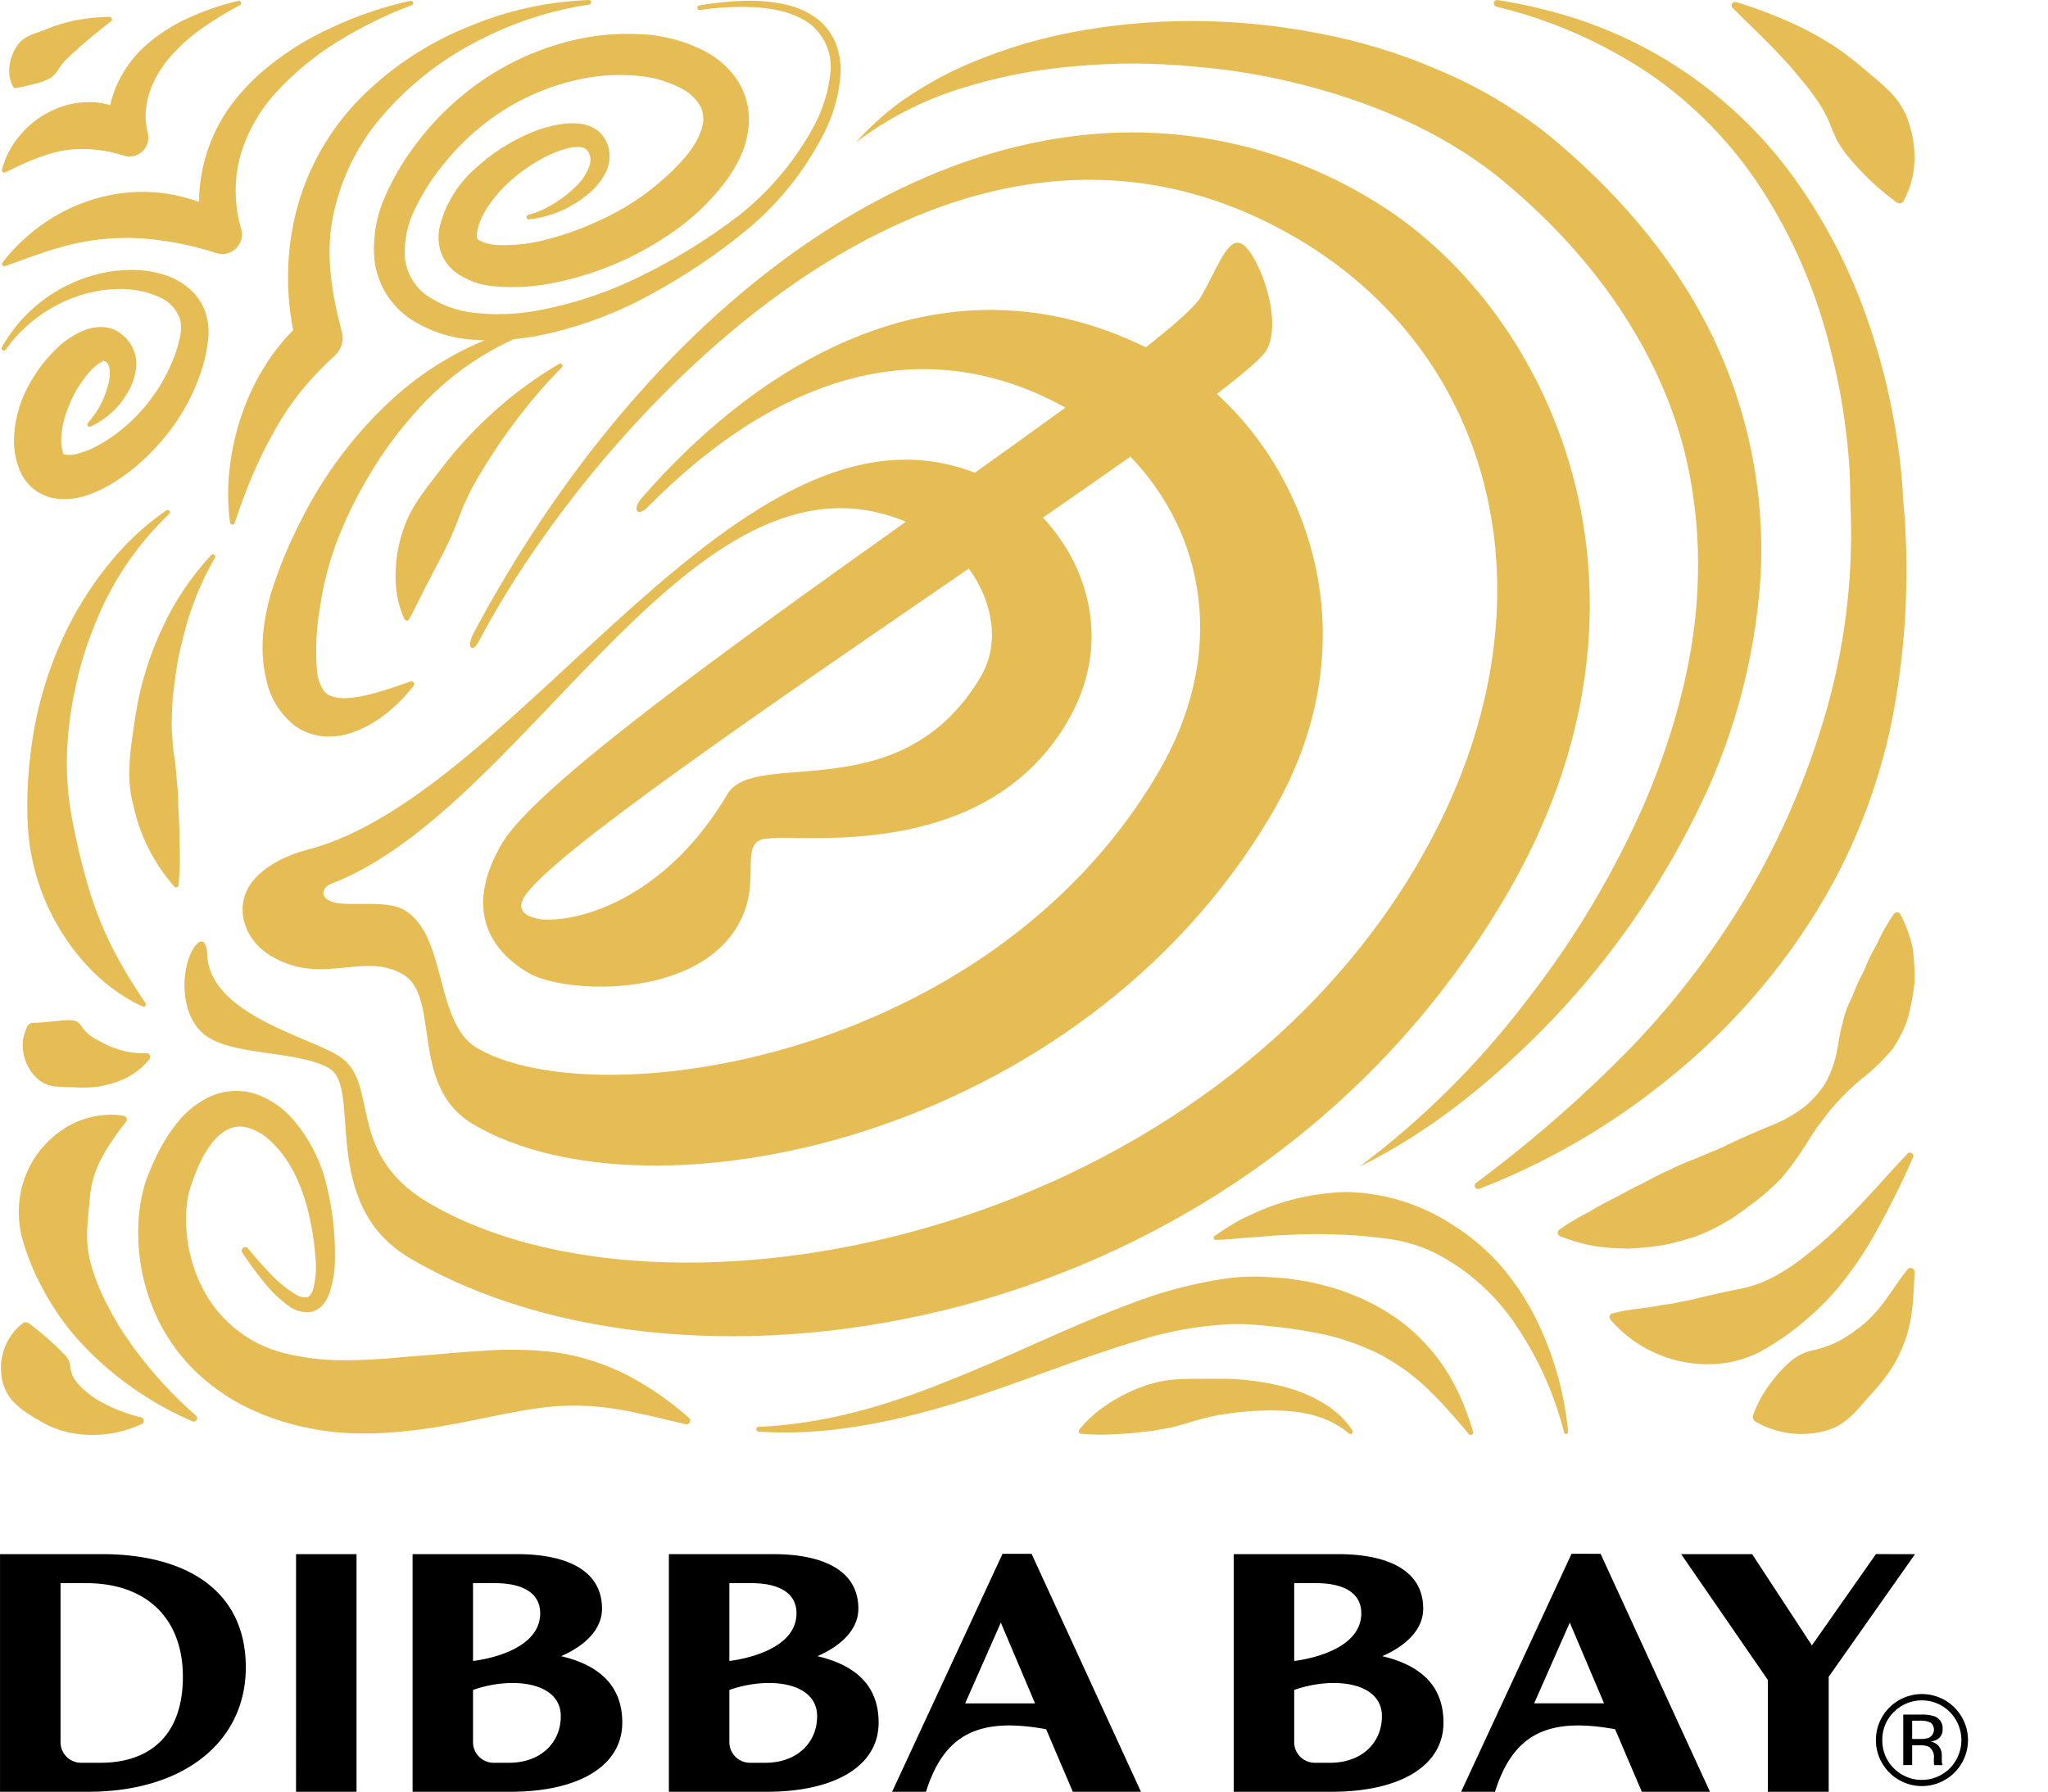 <svg xmlns="http://www.w3.org/2000/svg" xmlns:xlink="http://www.w3.org/1999/xlink" width="398.746" height="348.942" viewBox="0 0 398.746 348.942"><defs><clipPath id="a"><path d="M683.386,404.925c-.806.014-1.619.014-2.435.011-1.629,0-3.262-.011-4.894.082a23.522,23.522,0,0,0-7.13,1.477,30.909,30.909,0,0,0-6.559,3.308,23.23,23.23,0,0,0-5.643,5.033.519.519,0,0,0-.1.259.5.5,0,0,0,.44.547h.025a44.338,44.338,0,0,0,7.286.039c2.321-.092,4.533-.373,6.733-.632l3.237-.575c1.075-.224,2.126-.568,3.187-.841a48.387,48.387,0,0,1,6.417-1.661l3.269-.483,3.283-.291,3.29-.142,3.269.124c4.355.28,8.671,1.445,12.149,4.383l.021.021a.461.461,0,0,0,.525.039.45.45,0,0,0,.138-.618c-2.6-4.167-7.347-6.665-11.986-8.163a48.944,48.944,0,0,0-14.254-1.92ZM450.957,394.156a10.808,10.808,0,0,0-3.546,4.955,13.069,13.069,0,0,0-.628,2.8,17.915,17.915,0,0,0,.146,2.917,9.036,9.036,0,0,0,2.889,5.182,15.31,15.31,0,0,0,2.442,1.846,24.366,24.366,0,0,0,2.516,1.512,15.97,15.97,0,0,0,2.541,1.189,17.074,17.074,0,0,0,2.584.809,22.474,22.474,0,0,0,14.293-1.643.7.7,0,0,0,.373-.447.682.682,0,0,0-.486-.841l-.036-.007a30.881,30.881,0,0,1-7.7-2.949,15.765,15.765,0,0,1-3-2.066,8.632,8.632,0,0,1-1.2-1.111,6.568,6.568,0,0,1-.969-1.185,3.607,3.607,0,0,1-.639-1.317,5.1,5.1,0,0,1-.284-1.4,3.7,3.7,0,0,0-1.154-2.247,58.138,58.138,0,0,0-6.843-6l-.053-.039a1.019,1.019,0,0,0-1.249.039m239.808-9.121a42.865,42.865,0,0,0-5.249.326,87.649,87.649,0,0,0-19.4,5.171c-12.216,4.6-23.524,10.367-35.283,14.939-11.663,4.735-23.865,8.291-36.571,8.816a.472.472,0,0,0-.44.43.465.465,0,0,0,.433.493c12.855.933,25.785-1.757,38.083-5.452,12.3-3.791,24.145-8.8,36.074-12.323a70.381,70.381,0,0,1,17.8-3.148c1.452,0,2.886-.025,4.291.092,1.409.089,2.953.277,4.422.415,2.96.309,5.856.777,8.71,1.345a45.046,45.046,0,0,1,8.241,2.527,39.31,39.31,0,0,1,3.918,1.785c1.225.745,2.5,1.441,3.681,2.3,4.845,3.276,8.905,7.989,13.121,12.962a.466.466,0,0,0,.493.146.472.472,0,0,0,.316-.589c-1.81-6.2-4.7-12.447-9.587-17.487-4.76-5.15-11.248-8.618-17.856-10.623-1.665-.394-3.336-.93-5.022-1.2-1.686-.22-3.375-.611-5.072-.685-1.54-.067-3.024-.245-4.607-.245h-.493m127.2-1.395c-2.46,3.091-4.312,6.453-6.612,8.8a19.724,19.724,0,0,1-3.563,3.109,15.944,15.944,0,0,1-1.881,1.285,17.007,17.007,0,0,1-2.026,1.114,19.936,19.936,0,0,1-4.565,1.484,10.18,10.18,0,0,0-4.255,2.222,25.975,25.975,0,0,0-3.716,4.082,23.966,23.966,0,0,0-3.393,6.158l-.025.05a1.122,1.122,0,0,0,.518,1.366,17.853,17.853,0,0,0,13.239,1.839,13.027,13.027,0,0,0,2.885-1.115,15.407,15.407,0,0,0,2.534-1.92c.781-.706,1.508-1.622,2.229-2.421l2.186-2.453a26.758,26.758,0,0,0,2.091-2.541,26.244,26.244,0,0,0,1.853-2.751,28.542,28.542,0,0,0,2.555-6.03c1.118-4.174,1.15-7.968,1.345-11.72v-.032a.784.784,0,0,0-1.395-.522M705.423,368.754A46.2,46.2,0,0,0,693.59,371.5c-1.874.713-3.691,1.583-5.48,2.435a59.15,59.15,0,0,0-5.061,3.187.4.4,0,0,0-.177.344.41.41,0,0,0,.422.412h.025c2.019-.028,3.94-.231,5.842-.412,1.917-.114,3.8-.27,5.65-.433,3.727-.181,7.361-.394,10.911-.227a87.8,87.8,0,0,1,10.435.784,30.058,30.058,0,0,1,9.991,2.907,41.845,41.845,0,0,1,15.808,14.335,65.377,65.377,0,0,1,9.146,20.5v.032a.4.4,0,0,0,.426.3.394.394,0,0,0,.366-.433,62.913,62.913,0,0,0-6.478-22.449A50.224,50.224,0,0,0,738.7,382.8a42.663,42.663,0,0,0-9.416-7.936,39.156,39.156,0,0,0-20.44-6.307,29.833,29.833,0,0,0-3.418.2m112.561-7.666c-4.291,4.483-8.231,9.193-12.493,13.342a66.927,66.927,0,0,1-6.513,5.835,43.5,43.5,0,0,1-6.85,4.706,24.111,24.111,0,0,1-7.333,2.559c-2.449.476-4.714.99-7.12,1.565a29.411,29.411,0,0,1-3.716.8c-.649.138-1.3.33-1.973.44-.674.06-1.363.156-2.062.263-2.843.646-5.81.66-9.338,1.572l-.089.014a.8.8,0,0,0-.28.149.755.755,0,0,0-.1,1.054,24.921,24.921,0,0,0,18.683,8.7,21.841,21.841,0,0,0,10.623-2.5,51.3,51.3,0,0,0,8.7-6.073,53.8,53.8,0,0,0,7.028-7.145,75.512,75.512,0,0,0,5.487-7.929,170.6,170.6,0,0,0,8.419-16.617.671.671,0,0,0-.142-.763.658.658,0,0,0-.458-.177.623.623,0,0,0-.468.2m-358.224-5.3a19.156,19.156,0,0,0-8.05,9.2,19.819,19.819,0,0,0-.958,12,45.164,45.164,0,0,0,4.071,10.268,52.741,52.741,0,0,0,5.7,8.621,62.944,62.944,0,0,0,7.06,7.1,65.408,65.408,0,0,0,16.447,10.232.674.674,0,0,0,.763-.174.653.653,0,0,0-.068-.93,81.794,81.794,0,0,1-12.362-13.569,55.213,55.213,0,0,1-4.646-7.517,42.742,42.742,0,0,1-3.265-7.8,21.886,21.886,0,0,1-.873-7.748c.16-2.424.351-4.483.564-6.531a19.976,19.976,0,0,1,1.913-6.421,44.233,44.233,0,0,1,5.051-7.6l.014-.007a.79.79,0,0,0,.142-.341.751.751,0,0,0-.625-.866,15.739,15.739,0,0,0-2.52-.206,17.01,17.01,0,0,0-8.359,2.279m28.007-5.938a17.482,17.482,0,0,0-6.694,5.249,33.485,33.485,0,0,0-4.08,6.541c-.55,1.121-1.022,2.247-1.48,3.375a24.95,24.95,0,0,0-1.21,3.858,33.662,33.662,0,0,0-.82,7.73,39.128,39.128,0,0,0,3.07,15.059,36.206,36.206,0,0,0,9.185,12.859,43.643,43.643,0,0,0,6.467,4.7,45.62,45.62,0,0,0,7.169,3.3,52.956,52.956,0,0,0,15,3,70.987,70.987,0,0,0,7.432-.057c2.46-.177,4.688-.4,7.024-.72,9.281-1.221,17.881-3.812,25.789-4.444a50.811,50.811,0,0,1,12.362.607c4.266.689,8.585,1.853,13.1,2.875h.018a.731.731,0,0,0,.692-.224.717.717,0,0,0-.06-1.008,60.2,60.2,0,0,0-11.553-8.075,45.36,45.36,0,0,0-14.048-4.635,70.51,70.51,0,0,0-14.537-.348c-4.628.263-9.015.717-13.356,1.043-2.144.146-4.383.426-6.417.515-2.048.17-4.057.259-6.062.266a48.077,48.077,0,0,1-11.613-1.082,24.567,24.567,0,0,1-17.132-12.941,29.42,29.42,0,0,1-3.113-11.042,28.537,28.537,0,0,1,.114-5.707,15.149,15.149,0,0,1,.571-2.651c.309-.983.635-1.963,1.012-2.889,1.43-3.716,3.585-7.2,6.137-8.529a5.39,5.39,0,0,1,4.053-.454,10.684,10.684,0,0,1,4.458,2.612c5.778,5.3,8.135,14.382,8.777,22.9a17.425,17.425,0,0,1-.486,6.027c-.3.866-.7,1.366-1.086,1.487a3.214,3.214,0,0,1-2.2-.483,22.493,22.493,0,0,1-4.948-4c-1.551-1.572-3-3.269-4.422-5a.715.715,0,0,0-.93-.146.707.707,0,0,0-.188.973c1.271,1.878,2.584,3.741,4.039,5.516a24.332,24.332,0,0,0,5.107,4.933,5.851,5.851,0,0,0,4.21,1.086,4.187,4.187,0,0,0,2.236-1.3,6.468,6.468,0,0,0,1.182-1.874,20.255,20.255,0,0,0,1.26-7.279A55.982,55.982,0,0,0,510.24,367.5a30.485,30.485,0,0,0-6.651-13.139,16.986,16.986,0,0,0-6.722-4.717,11.71,11.71,0,0,0-4.27-.777,12.01,12.01,0,0,0-4.831.983M459.3,335.108a14.429,14.429,0,0,0-1.576.149c-1.111.068-2.616.312-4.689.348h-.028a1.269,1.269,0,0,0-1.09.657,9.49,9.49,0,0,0-.88,2.829,9.29,9.29,0,0,0,.149,2.612,9.15,9.15,0,0,0,2.13,4.248,7.273,7.273,0,0,0,1.739,1.377,7.912,7.912,0,0,0,2.094.66l2.2.138c.728.011,1.441,0,2.115.071a27.535,27.535,0,0,0,4.064-.135,23.945,23.945,0,0,0,3.9-.983,13.629,13.629,0,0,0,6.282-4.437.709.709,0,0,0,.138-.451.72.72,0,0,0-.745-.678h-.05a14.789,14.789,0,0,1-6.041-.955,14.972,14.972,0,0,1-2.559-1.132,17.243,17.243,0,0,1-2.279-1.313,7.885,7.885,0,0,1-1.778-1.934,2.215,2.215,0,0,0-1.821-1.075c-.213-.011-.429-.025-.667-.025-.188,0-.387.007-.607.025m356.041-20.717-.039.057a34.463,34.463,0,0,0-3.248,5.739,40.051,40.051,0,0,0-2.58,5.324,40.214,40.214,0,0,0-2.31,5.129,18.71,18.71,0,0,0-1.867,5.26c-.572,1.8-.738,3.865-1.189,5.874a21.6,21.6,0,0,1-2.172,5.686,20.7,20.7,0,0,1-3.968,4.472,26.8,26.8,0,0,1-5.214,3.127c-3.808,1.594-7.414,3.067-10.8,4.791-1.782.71-3.493,1.5-5.249,2.2a55.129,55.129,0,0,0-5.168,2.243c-1.721.735-3.379,1.675-5.079,2.555-1.732.788-3.443,1.75-5.192,2.7-1.771.855-3.56,1.828-5.37,2.935a43.416,43.416,0,0,0-5.675,3.375l-.046.032a.728.728,0,0,0,.145,1.267,35.213,35.213,0,0,0,6.616,1.92,48.507,48.507,0,0,0,6.744.5,55.544,55.544,0,0,0,6.7-.671,51.227,51.227,0,0,0,6.506-1.739,39.864,39.864,0,0,0,6.048-2.953c1.941-1.139,3.7-2.58,5.516-3.883a44.12,44.12,0,0,0,5-4.493,52.917,52.917,0,0,0,4.039-5.43c1.256-1.846,2.318-3.83,3.677-5.466a36.031,36.031,0,0,1,4.092-4.9,41.272,41.272,0,0,1,4.944-4.429,42.257,42.257,0,0,0,4.855-4.9,23.469,23.469,0,0,0,3.013-6.1,49.558,49.558,0,0,0,1.278-6.708,41.853,41.853,0,0,0-.359-6.843,27.154,27.154,0,0,0-2.392-6.594.817.817,0,0,0-.216-.252.755.755,0,0,0-.437-.135.745.745,0,0,0-.607.312m-327.59-69.915a53.8,53.8,0,0,0-9.59,14.311A62.392,62.392,0,0,0,473,275.541c-.83,5.775-2.076,11.9-.447,17.714a35.062,35.062,0,0,0,7.982,15.826.462.462,0,0,0,.291.156.476.476,0,0,0,.532-.415v-.039a55.778,55.778,0,0,0,.163-8.653c.11-2.79-.27-5.43-.227-8.092q-.085-1.986-.312-3.936c-.067-1.306-.213-2.612-.387-3.925a30.7,30.7,0,0,1-.437-3.95,31.214,31.214,0,0,1-.131-3.989l.192-4,.5-3.989a62.69,62.69,0,0,1,1.586-7.94,57.938,57.938,0,0,1,6.119-15.262l.018-.039a.442.442,0,0,0-.075-.532.416.416,0,0,0-.3-.128.451.451,0,0,0-.32.128m-8.774-8.66c-7.571,5.153-13.565,12.539-18.062,20.664a73.938,73.938,0,0,0-8.373,26.7,79.878,79.878,0,0,0-.525,14.293,43.425,43.425,0,0,0,3.269,14.108c3.773,8.937,10.456,16.9,19.066,20.841a.48.48,0,0,0,.458-.036.463.463,0,0,0,.11-.642,95.585,95.585,0,0,1-6.779-11.407,72.962,72.962,0,0,1-4.518-11.748c-1.164-4-2.108-8.043-2.9-12.181a58.458,58.458,0,0,1-1.111-12.7,71.375,71.375,0,0,1,1.547-12.83,70.459,70.459,0,0,1,3.762-12.5A60.316,60.316,0,0,1,479.525,236.5a.447.447,0,0,0,.064-.575.441.441,0,0,0-.362-.192.411.411,0,0,0-.252.082m76.465-28.539a79.317,79.317,0,0,0-12.266,8.926,80.225,80.225,0,0,0-10.481,11.247c-1.572,2.055-3.216,4.1-4.7,6.3a24.245,24.245,0,0,0-3.326,7.216A27.513,27.513,0,0,0,523.609,249a23.668,23.668,0,0,0,.426,4.082,19.434,19.434,0,0,0,1.317,3.936.494.494,0,0,0,.855.043l.028-.043c.753-1.217,1.2-2.378,1.8-3.482s1.058-2.193,1.64-3.248l3.223-6.186a65.038,65.038,0,0,0,2.814-6.3,46.817,46.817,0,0,1,2.868-6.491c1.129-2.094,2.378-4.142,3.7-6.158,1.292-2.034,2.68-4.021,4.131-5.973a99.982,99.982,0,0,1,9.569-11.212.437.437,0,0,0,.06-.532.427.427,0,0,0-.38-.224.4.4,0,0,0-.22.057m-86.264-18.129a29.708,29.708,0,0,0-22.229,14.893.444.444,0,0,0,.749.476,28.721,28.721,0,0,1,13.533-10.254c5.253-1.9,11.315-2.208,16.014-.135a7.21,7.21,0,0,1,4.454,4.7,7.074,7.074,0,0,1-.078,3.223,24.411,24.411,0,0,1-1.111,3.847,33.743,33.743,0,0,1-9.118,13.217,30.034,30.034,0,0,1-6.5,4.468,16.105,16.105,0,0,1-3.358,1.235,5.023,5.023,0,0,1-2.488.092c-.447-.22-.067-.043-.142-.209a.14.14,0,0,0-.042-.082l-.082-.28a4.853,4.853,0,0,1-.142-.614,10.771,10.771,0,0,1-.135-1.377,17.346,17.346,0,0,1,1.4-6.634,22.272,22.272,0,0,1,3.713-6.374,10.5,10.5,0,0,1,2.264-2.158c.334-.209.6-.309.678-.383.043-.043.032-.071.032-.128,0,0-.011-.043.025-.053.06.028.121.053.192.082.493.174.841.39,1.082,1.334a7.641,7.641,0,0,1-.27,3.439,17.519,17.519,0,0,1-3.893,7.287l-.029.028a.448.448,0,0,0,.5.717,15.886,15.886,0,0,0,7.113-6.392,12.254,12.254,0,0,0,1.8-5.139,7.363,7.363,0,0,0-.479-3.336,5.67,5.67,0,0,0-.909-1.629,5.541,5.541,0,0,0-1.274-1.338l-.717-.568a10.039,10.039,0,0,0-.994-.515,6.786,6.786,0,0,0-2.147-.476,8.859,8.859,0,0,0-3.606.632,16.77,16.77,0,0,0-4.87,3.074,28.939,28.939,0,0,0-6.247,8.234,22.761,22.761,0,0,0-2.563,10.534,15.525,15.525,0,0,0,.38,3.031,13.283,13.283,0,0,0,.429,1.53l.273.774.447.923a8.784,8.784,0,0,0,2.918,3.258,9.49,9.49,0,0,0,3.893,1.448,13.664,13.664,0,0,0,6.282-.809,24.865,24.865,0,0,0,4.767-2.318,37.365,37.365,0,0,0,7.624-6.24A40.26,40.26,0,0,0,486.1,207.7a30.746,30.746,0,0,0,.962-4.788,12.57,12.57,0,0,0-.429-5.569,10.738,10.738,0,0,0-3.184-4.713,13.717,13.717,0,0,0-4.6-2.612,20.9,20.9,0,0,0-6.672-1.04,26.332,26.332,0,0,0-3,.174M549.37,314.7c-1.171-.689-1.828-1.707-.731-3.57,4.706-7.972,48.419-37.778,86.58-63.989,4.547,6.236,6.215,14.456,2.328,21.04-15.5,26.268-43.929,13.736-49.352,22.921-11.226,19.024-26.843,24.39-34.7,24.39a8.562,8.562,0,0,1-4.121-.791m104.993-37.668c8.969-15.2,4.021-30.523-4.72-39.815,6.066-4.192,11.812-8.192,17.026-11.872,14.367,14.875,19.219,38.154,5.274,61.778-33.316,56.472-109.9,66.711-132.507,53.37-8.266-4.877-5.775-21.927-14.1-26.839-2.13-1.256-5.505-1.235-8.579-1.207-2.573.018-4.933.035-6.165-.692-2.02-1.193-.678-2.793.4-3.2,38.449-14.662,70.559-87.872,111.968-70.537-34.186,24.319-72.071,51.521-78.612,62.616-7.585,12.848-2.282,20.88,5.107,25.239,6.786,4.007,32.213,5.31,40.724-9.118,4.944-8.376.227-15.7,4.973-16.93a33.562,33.562,0,0,1,6.2-.206c.955.014,1.984.021,3.081.021,13.53,0,37.466-1.473,49.934-22.6m26.012-82.786c-1.089,1.853-4.948,5.271-10.7,9.8-39.077-19.141-74.821,2.541-98.1,29.278-1.924,2.208-1.044,4.028,1.221,1.736,23.769-24.057,52.241-35.308,81.228-19.276-5.4,3.94-11.372,8.209-17.647,12.689-45.576-17.753-88.646,62.765-129.9,73.4-4.724,1.217-9.416,3.78-11.436,7.2-2.736,4.639-.738,10.534,4.362,13.544,5.249,3.1,9.97,2.662,14.385,2.218,3.95-.4,7.663-.784,11.29,1.356,7.425,4.376,1.04,21.735,13.611,29.153,34.3,20.238,117.991,3.113,155.375-60.23,19.716-33.423,7.357-65.789-10.566-81.994,5.306-4.05,8.774-7.017,9.629-8.472,3.436-5.828-1.6-18.871-4.671-20.685a1.772,1.772,0,0,0-.926-.277c-2.375,0-4.2,5.551-7.159,10.57m-141.533,65.37c-1.615,3.031-.248,4.007.923,1.771,21.877-41.8,90.463-119.212,159.492-78.484,39.957,23.578,51.567,73.884,23.123,122.09C679.262,378.1,576.043,397.8,530.038,370.662c-16.621-9.81-9.189-23.72-17.686-28.728-6.644-3.922-25.058-8.241-25.427-19.723-.082-2.5-1.225-3.567-2.786-.912-2.506,4.241-2.658,13.8,3.226,17.274s17.618,2.527,23.357,5.92c6.421,3.787-2.211,26.4,15.663,36.94,54.151,31.961,162.452,15.844,213.231-70.218,34.879-59.12,8.9-115.364-26.268-136.113a89.834,89.834,0,0,0-46.189-12.9c-48.067-.007-96.8,38.438-128.315,97.416M655.095,142.743a97.37,97.37,0,0,0-22.829,7.407,75.758,75.758,0,0,0-10.3,6.076,54.985,54.985,0,0,0-8.756,7.954,66.145,66.145,0,0,1,20.465-10.534,99.846,99.846,0,0,1,22.36-4.337,119.839,119.839,0,0,1,22.68.039,125.428,125.428,0,0,1,22.208,3.755c14.438,3.762,28.3,9.945,39.208,19.29,11.379,9.576,21.072,21.1,27.659,34.055a84.075,84.075,0,0,1,7.358,20.4,92.66,92.66,0,0,1,2.03,21.693c-.263,14.687-4.177,29.324-9.938,43.233a178.679,178.679,0,0,1-23.2,39.216,165.737,165.737,0,0,1-32.784,32.646c14.115-6.91,26.523-17.171,37.512-28.589a162.032,162.032,0,0,0,27.537-39.1,120.49,120.49,0,0,0,13.043-46.907,95.689,95.689,0,0,0-9.977-48.436c-7.51-14.964-18.7-27.5-31.244-37.863a91.041,91.041,0,0,0-21.469-12.7,109.422,109.422,0,0,0-23.432-7.152,128.857,128.857,0,0,0-24.575-2.378,124.691,124.691,0,0,0-23.556,2.232m-193.38-2.452a29.978,29.978,0,0,0-6.1,1.814c-1.959.834-4.543,1.228-5.8,3.4a8.419,8.419,0,0,0-1.338,3.51,6.8,6.8,0,0,0,.575,4.163.69.69,0,0,0,.745.373l.06-.014c1.6-.3,2.609-.568,3.61-.823a13.08,13.08,0,0,0,2.509-.88,4.436,4.436,0,0,0,1.8-1.6,11.514,11.514,0,0,1,1.629-2.161c.635-.639,1.32-1.267,2.023-1.881.685-.635,1.4-1.278,2.147-1.885,1.466-1.278,3.035-2.5,4.628-3.762h.014a.494.494,0,0,0,.177-.358.465.465,0,0,0-.454-.476h-.43a33.628,33.628,0,0,0-5.8.6M783.946,137a.7.7,0,0,0,0,.99c3.145,3.138,6.346,6.08,9.21,9.2,1.462,1.512,2.829,3.084,4.1,4.685a48.785,48.785,0,0,1,3.592,4.774,25.241,25.241,0,0,1,2.555,5.225c.422.848.724,1.739,1.21,2.509a23.6,23.6,0,0,0,1.59,2.264,52.014,52.014,0,0,0,9.679,9.2l.029.014a.4.4,0,0,0,.1.067.884.884,0,0,0,1.2-.358c2.747-5.065,2.555-10.342,1.082-15.127a15.155,15.155,0,0,0-3.872-6.3c-1.789-1.76-3.734-3.29-5.555-4.845a59.415,59.415,0,0,0-5.668-4.234,68.216,68.216,0,0,0-6.034-3.368,89.718,89.718,0,0,0-12.515-4.866.831.831,0,0,0-.209-.032.685.685,0,0,0-.493.206m-290.973-.415a50.43,50.43,0,0,0-8.848,2.939,33.827,33.827,0,0,0-8.284,4.98,23.083,23.083,0,0,0-6.339,8.067,22.257,22.257,0,0,0-1.473,4.305,15.365,15.365,0,0,0-2.889-.543,16.62,16.62,0,0,0-8.341,1.572,18.377,18.377,0,0,0-6.314,4.845,16.673,16.673,0,0,0-3.517,6.7.432.432,0,0,0,.035.323.477.477,0,0,0,.639.213l.039-.018c4.28-2.169,8.2-3.791,11.73-4.319a22.272,22.272,0,0,1,5.022-.149,23.839,23.839,0,0,1,5.118.884l1.221.362a3.6,3.6,0,0,0,1.941.035,3.673,3.673,0,0,0,2.644-4.465c-1.263-4.919.437-10,3.94-14.328a34.888,34.888,0,0,1,6.321-5.853,69.485,69.485,0,0,1,7.67-4.721.453.453,0,0,0,.22-.5.44.44,0,0,0-.43-.344.585.585,0,0,0-.107.014m33.537-.014a72.3,72.3,0,0,0-15.428,5.253,56.14,56.14,0,0,0-13.973,9,41.788,41.788,0,0,0-5.768,6.378,32.278,32.278,0,0,0-6,18.531,34.38,34.38,0,0,0-5.76-1.523,32.144,32.144,0,0,0-12.55.408,34.629,34.629,0,0,0-11.294,4.87,36.911,36.911,0,0,0-8.671,8.046.476.476,0,0,0-.071.437.457.457,0,0,0,.589.273c3.677-1.306,7.123-2.662,10.57-3.606a46.207,46.207,0,0,1,20.043-1.359,60.815,60.815,0,0,1,9.931,2.236l.554.177a3.826,3.826,0,0,0,4.873-4.657,26.341,26.341,0,0,1-.234-14.087,31.1,31.1,0,0,1,7.187-12.713,55.869,55.869,0,0,1,11.982-9.814,82.17,82.17,0,0,1,14.25-7h.028a.446.446,0,0,0,.273-.507.44.44,0,0,0-.433-.348l-.1.007m56.216.909a.442.442,0,1,0,.138.873,54.49,54.49,0,0,1,11.365-.49c3.727.3,7.542,1.182,10.353,3.436a10.6,10.6,0,0,1,3.656,9.53,27.806,27.806,0,0,1-3.361,10.47,56.359,56.359,0,0,1-14.4,17.058,111.3,111.3,0,0,1-19.233,11.872,76.124,76.124,0,0,1-21.175,6.864,41.468,41.468,0,0,1-10.815.266,20.166,20.166,0,0,1-9.452-3.326,10.293,10.293,0,0,1-4.39-7.606,18.9,18.9,0,0,1,2.083-9.547,43.465,43.465,0,0,1,5.832-8.944,48.579,48.579,0,0,1,7.68-7.5A45.328,45.328,0,0,1,560.22,151.7a36.968,36.968,0,0,1,10.36-.536,22.094,22.094,0,0,1,9.161,2.74,8.9,8.9,0,0,1,2.843,2.619,5.17,5.17,0,0,1,.933,2.953c.046,2.154-1.352,4.969-3.446,7.468A49.137,49.137,0,0,1,563.429,179.3a59.8,59.8,0,0,1-9.995,3.652,32.152,32.152,0,0,1-10.009,1.182,8.385,8.385,0,0,1-3.482-.884c-.3-.192-.359-.252-.43-.358-.074-.145-.149-.341-.064-1.033.334-2.683,2.14-5.615,4.419-8.135a31.372,31.372,0,0,1,8.252-6.417,21.217,21.217,0,0,1,4.71-1.945c1.537-.422,3.162-.4,3.727.007a2.665,2.665,0,0,1,.855,1.239,3.416,3.416,0,0,1,.025,1.86,9.967,9.967,0,0,1-2.637,4.16,21.782,21.782,0,0,1-4.3,3.382,17.511,17.511,0,0,1-5.054,2.254h-.025a.444.444,0,0,0,.142.873,21.356,21.356,0,0,0,11.017-4.515,13.005,13.005,0,0,0,4.128-5.008,7.207,7.207,0,0,0,.486-3.812,6.4,6.4,0,0,0-1.931-3.7,7.018,7.018,0,0,0-3.83-1.6,13.937,13.937,0,0,0-3.5.071,25.507,25.507,0,0,0-6.165,1.76,37.186,37.186,0,0,0-10.509,6.772,22.322,22.322,0,0,0-7.059,11.443,9.444,9.444,0,0,0,.128,4.66,8.531,8.531,0,0,0,2.925,4.206,14.712,14.712,0,0,0,7.3,2.733,40.225,40.225,0,0,0,12.847-.85,61.483,61.483,0,0,0,22.559-9.952,44.866,44.866,0,0,0,9.235-8.72,27.842,27.842,0,0,0,3.617-5.842,17.515,17.515,0,0,0,1.6-7.532,14.026,14.026,0,0,0-2.655-7.8,17.643,17.643,0,0,0-5.714-4.955,30.151,30.151,0,0,0-12.844-3.432,46.107,46.107,0,0,0-12.532,1.072,53,53,0,0,0-22.026,10.836,55.331,55.331,0,0,0-8.525,8.795,49.864,49.864,0,0,0-6.378,10.52,24.759,24.759,0,0,0-2.236,12.8,16.19,16.19,0,0,0,2.293,6.577,16.507,16.507,0,0,0,4.8,4.944,25.432,25.432,0,0,0,12.131,3.961c.756.067,1.5.085,2.243.11a61.918,61.918,0,0,0-17.441,10.949,81.587,81.587,0,0,0-18.382,24.241,87.632,87.632,0,0,0-5.909,14.449c-1.4,5.118-2.222,10.626-.752,16.681a15.3,15.3,0,0,0,5.5,8.742,11.136,11.136,0,0,0,5.32,2.051,13.464,13.464,0,0,0,4.958-.433,21.857,21.857,0,0,0,7.418-3.9,32.627,32.627,0,0,0,5.466-5.512.533.533,0,0,0,.075-.49.526.526,0,0,0-.664-.327c-4.731,1.622-9.473,3.322-13.349,3.255a7.857,7.857,0,0,1-2.35-.49,3.086,3.086,0,0,1-1.267-1.015,8.4,8.4,0,0,1-1.3-3.95,49.074,49.074,0,0,1,.632-12.454,60.38,60.38,0,0,1,3.528-13.313,83.246,83.246,0,0,1,6.268-12.578,74.737,74.737,0,0,1,8.348-11.411,56.6,56.6,0,0,1,19.531-14.7c1.43-.138,2.857-.327,4.255-.575a76.586,76.586,0,0,0,22.229-8.035,117.071,117.071,0,0,0,19.4-13.09,59.286,59.286,0,0,0,14.531-18.4,30.122,30.122,0,0,0,3.233-11.439,14.619,14.619,0,0,0-.919-6.041A11.311,11.311,0,0,0,605.59,140c-3.336-2.474-7.418-3.2-11.279-3.4-.6-.032-1.207-.039-1.814-.039a60.837,60.837,0,0,0-9.775.916m-21.48-1.061a66.908,66.908,0,0,0-23.766,5.324A62.4,62.4,0,0,0,516.8,155.481a48.589,48.589,0,0,0-12.554,22.158,52.686,52.686,0,0,0-.575,23.07,39.683,39.683,0,0,0-5.253,6.584,44.065,44.065,0,0,0-4.756,9.888,47.982,47.982,0,0,0-2.36,10.463,40.52,40.52,0,0,0,.085,10.57.461.461,0,0,0,.309.362.449.449,0,0,0,.568-.295c1.09-3.279,2.264-6.428,3.556-9.469a85.024,85.024,0,0,1,4.33-8.731,57.306,57.306,0,0,1,5.281-7.776,62.084,62.084,0,0,1,6.307-6.6l.043-.039a4.59,4.59,0,0,0,1.37-4.61c-1.892-7.148-3.191-14.584-1.839-21.892a42.677,42.677,0,0,1,9.558-19.993,61.245,61.245,0,0,1,18.041-14.41,69.13,69.13,0,0,1,22.4-7.46.461.461,0,0,0,.391-.454.449.449,0,0,0-.447-.429Zm176.212.5a.647.647,0,0,0,.479.791,92.146,92.146,0,0,1,29.611,12.948,79.924,79.924,0,0,1,22.136,22.758A101.468,101.468,0,0,1,802.45,202.4a127.358,127.358,0,0,1,3.229,15.563q.565,3.929.87,7.879c.192,2.577.319,5.345.277,7.688v.181l.007.2a125.981,125.981,0,0,1-4.11,38.946A154.974,154.974,0,0,1,787.942,308.7a161.832,161.832,0,0,1-23.528,31.443,252.8,252.8,0,0,1-30.442,26.648.663.663,0,0,0,.639,1.146,136.388,136.388,0,0,0,36.138-20.866,129.288,129.288,0,0,0,28.5-31.546,114.384,114.384,0,0,0,15.9-39.812,151.661,151.661,0,0,0,1.948-42.52l.014.383c-.11-3.159-.4-5.87-.76-8.752q-.559-4.259-1.377-8.451a129.484,129.484,0,0,0-4.369-16.486,107.79,107.79,0,0,0-15.688-30.165,85.377,85.377,0,0,0-25.26-22.435,86.584,86.584,0,0,0-15.29-6.939,102.23,102.23,0,0,0-16.178-3.925.423.423,0,0,0-.092-.007.657.657,0,0,0-.646.5" transform="translate(-446.772 -136.418)" fill="none"/></clipPath><linearGradient id="b" x1="-3.302" y1="3.86" x2="-3.294" y2="3.86" gradientUnits="objectBoundingBox"><stop offset="0" stop-color="#a37b25"/><stop offset="0.094" stop-color="#c5a75a"/><stop offset="0.227" stop-color="#f4e3a2"/><stop offset="0.23" stop-color="#edda93"/><stop offset="0.235" stop-color="#e8d387"/><stop offset="0.241" stop-color="#e5d080"/><stop offset="0.259" stop-color="#e5cf7f"/><stop offset="0.297" stop-color="#e3c76e"/><stop offset="0.389" stop-color="#e1b749"/><stop offset="0.439" stop-color="#e0b13c"/><stop offset="0.572" stop-color="#e9c86c"/><stop offset="0.73" stop-color="#f4e3a2"/><stop offset="0.75" stop-color="#f0dd9b"/><stop offset="0.778" stop-color="#e4cf8a"/><stop offset="0.809" stop-color="#d2b86e"/><stop offset="0.844" stop-color="#b99747"/><stop offset="0.869" stop-color="#a37b25"/><stop offset="1" stop-color="#e6bd55"/></linearGradient><clipPath id="c"><rect width="398.746" height="348.936" fill="none"/></clipPath></defs><g transform="translate(-446.72 -136.416)"><g transform="translate(446.904 136.418)"><g clip-path="url(#a)"><rect width="466.142" height="443.017" transform="matrix(0.82, -0.573, 0.573, 0.82, -131.333, 91.69)" fill="url(#b)"/></g></g><g transform="translate(446.72 136.422)"><g clip-path="url(#c)"><path d="M641.914,221.674l-21.5,46.342h6.6C630.6,256.541,637.6,253.5,650.4,255.835l5.2,12.181h13.267l-21.3-46.342ZM634.638,250.8l6.942-15.723,6.665,15.723ZM466.525,221.738h-19.8v46.278h17.153c18.715,0,30.7-9.8,30.7-24.231,0-14.9-11.507-22.048-28.046-22.048m-.273,40.632h-3.737a4.016,4.016,0,0,1-4.018-4.018V227.388h4.969c11.84,0,18.854,6.942,18.854,18.236,0,11.1-6.13,16.745-16.067,16.745m345.7-40.632L799.5,239.505l-11.638-17.767H774.041l16.88,24.5v21.778h11.844V245.624l16.813-23.886Zm-307.6,46.279h11.776V221.738H504.363ZM715.851,241.61c5.108-2.247,7.968-5.512,7.968-9.253,0-7.762-7.425-10.619-16.54-10.619H686.928v46.278h19.056c13.207,0,21.782-4.965,21.782-13.476,0-6.871-4.082-11.088-11.915-12.93M698.7,227.388h4.217c6.062,0,8.848,2.318,8.848,5.856,0,7.979-13.065,9.292-13.065,9.292Zm7.006,34.981h-2.988a4.014,4.014,0,0,1-4.018-4.018V248.187c7.528-2.658,17.079-1.622,17.079,5.118,0,5.242-4.014,9.065-10.073,9.065m-99.828-20.76c5.1-2.247,7.965-5.512,7.965-9.253,0-7.762-7.418-10.619-16.54-10.619H576.952v46.278h19.056c13.207,0,21.782-4.965,21.782-13.476,0-6.871-4.082-11.088-11.911-12.93m-17.15-14.222h4.217c6.062,0,8.852,2.318,8.852,5.856,0,7.979-13.068,9.292-13.068,9.292Zm7.01,34.981H592.75a4.019,4.019,0,0,1-4.021-4.018V248.187c7.528-2.658,17.083-1.622,17.083,5.118,0,5.242-4.014,9.065-10.073,9.065M752.7,221.67l-21.5,46.346h6.6c3.588-11.475,10.587-14.516,23.382-12.181l5.2,12.181h13.274l-21.3-46.342Zm-7.28,29.125,6.939-15.723,6.672,15.723ZM555.976,241.61c5.1-2.247,7.957-5.512,7.957-9.253,0-7.762-7.418-10.619-16.532-10.619H527.05v46.278H546.1c13.2,0,21.778-4.965,21.778-13.476,0-6.871-4.082-11.088-11.9-12.93m-17.157-14.222h4.22c6.059,0,8.852,2.318,8.852,5.856,0,7.979-13.072,9.292-13.072,9.292Zm7.013,34.981H542.84a4.017,4.017,0,0,1-4.021-4.018V248.187c7.531-2.658,17.086-1.622,17.086,5.118,0,5.242-4.014,9.065-10.073,9.065" transform="translate(-446.72 80.916)" fill="#000"/><path d="M568.292,236.994a8.961,8.961,0,1,1,.012-12.673,8.942,8.942,0,0,1-.012,12.673M556.5,225.186a7.462,7.462,0,0,0-2.25,5.456,7.555,7.555,0,0,0,2.233,5.5,7.7,7.7,0,0,0,10.915,0,7.8,7.8,0,0,0,0-10.953,7.679,7.679,0,0,0-10.9,0m5.273.5a7.558,7.558,0,0,1,2.685.355,2.444,2.444,0,0,1,1.529,2.493,2.16,2.16,0,0,1-.961,1.945,3.721,3.721,0,0,1-1.422.476,2.379,2.379,0,0,1,1.689.964,2.713,2.713,0,0,1,.538,1.523v.718c0,.227.006.476.024.731a1.4,1.4,0,0,0,.083.515l.057.122h-1.624a.653.653,0,0,0-.023-.1c-.006-.033-.018-.068-.023-.109l-.038-.317v-.777a2.4,2.4,0,0,0-.926-2.25,4.233,4.233,0,0,0-1.928-.313H560.06v3.863h-1.735v-9.844Zm1.872,1.552a4.493,4.493,0,0,0-2.1-.367H560.06v3.566h1.567a4.69,4.69,0,0,0,1.656-.222,1.77,1.77,0,0,0,.357-2.978" transform="translate(-187.762 108.211)" fill="#000"/></g></g></g></svg>
